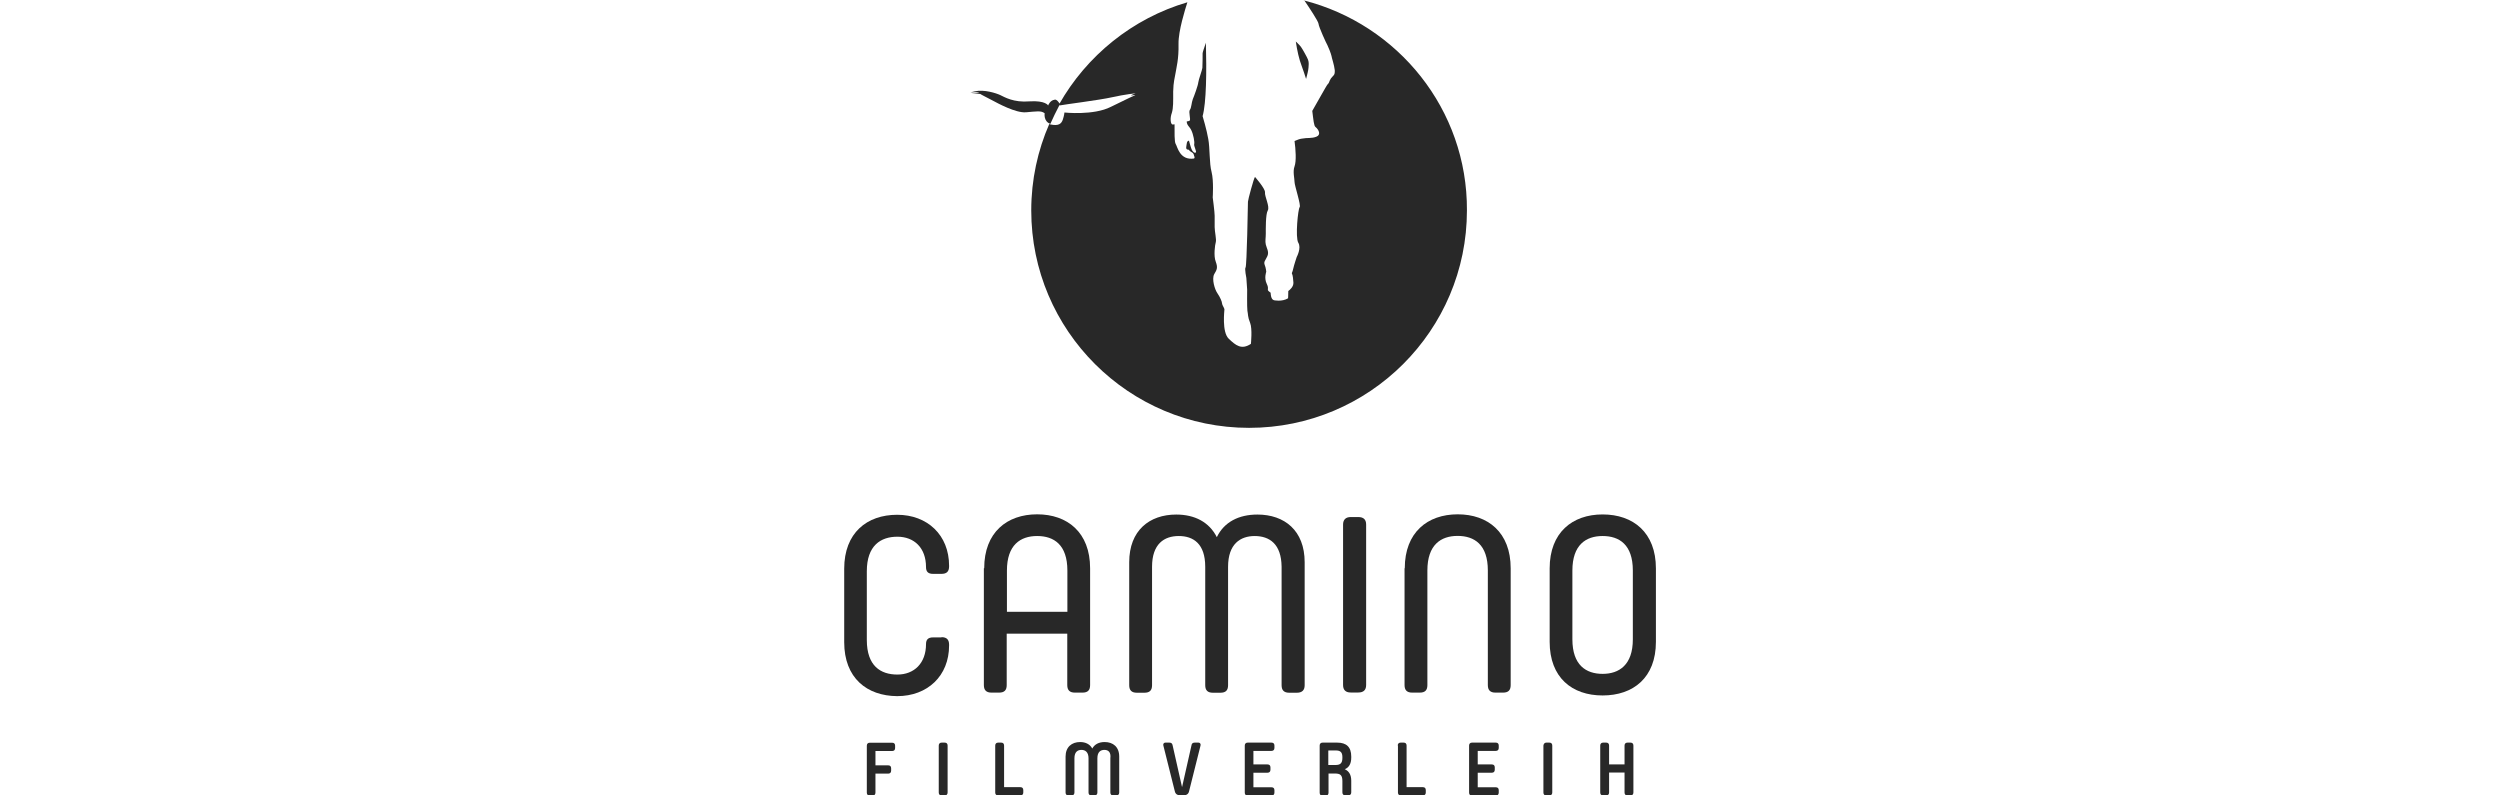 <?xml version="1.0" encoding="utf-8"?>
<svg xmlns="http://www.w3.org/2000/svg" data-name="Layer 2" id="uuid-4af8b385-0457-4347-a10d-c7c4f69370d0" viewBox="0 0 220 70">
  <defs>
    <style>
      .uuid-6be1d5a8-01db-4814-8b94-5ad7d2b51240 {
        fill: #282828;
      }

      .uuid-6be1d5a8-01db-4814-8b94-5ad7d2b51240, .uuid-2a410069-f5ad-4340-8895-a09eaa6c5874 {
        stroke-width: 0px;
      }

      .uuid-2a410069-f5ad-4340-8895-a09eaa6c5874 {
        fill: none;
      }

      .uuid-f1d13a0a-c655-4271-933b-50e203b39a14 {
        clip-path: url(#uuid-1c4a010b-81fd-4283-ad74-4c182273de8f);
      }

      .uuid-23afd504-b4ef-42ea-a725-9b619214af85 {
        clip-path: url(#uuid-a1f89fd8-ec71-4172-9705-4dc3fd2d6e09);
      }

      .uuid-4420e8c4-1f71-4611-b983-e21e8bc17b2c {
        clip-path: url(#uuid-072de348-1665-4aa9-98d6-b8d52d4f83a2);
      }
    </style>
    <clipPath id="uuid-1c4a010b-81fd-4283-ad74-4c182273de8f">
      <rect class="uuid-2a410069-f5ad-4340-8895-a09eaa6c5874" height="70.1" width="71.43" x="74.28" y="-.05"/>
    </clipPath>
    <clipPath id="uuid-a1f89fd8-ec71-4172-9705-4dc3fd2d6e09">
      <rect class="uuid-2a410069-f5ad-4340-8895-a09eaa6c5874" height="70.1" width="71.43" x="74.28" y="-.05"/>
    </clipPath>
    <clipPath id="uuid-072de348-1665-4aa9-98d6-b8d52d4f83a2">
      <rect class="uuid-2a410069-f5ad-4340-8895-a09eaa6c5874" height="70.1" width="71.43" x="74.28" y="-.05"/>
    </clipPath>
  </defs>
  <g class="uuid-f1d13a0a-c655-4271-933b-50e203b39a14">
    <g class="uuid-23afd504-b4ef-42ea-a725-9b619214af85">
      <g class="uuid-4420e8c4-1f71-4611-b983-e21e8bc17b2c">
        <g>
          <path class="uuid-6be1d5a8-01db-4814-8b94-5ad7d2b51240" d="M82.85,56.07c.45,0,.67.21.67.66v.07c0,2.68-1.9,4.46-4.57,4.46-2.66-.02-4.66-1.59-4.66-4.75v-6.46c0-3.16,2-4.75,4.66-4.75s4.57,1.78,4.57,4.49v.05c0,.45-.21.66-.67.66h-.74c-.43,0-.62-.19-.62-.59,0-1.71-1.05-2.68-2.52-2.68s-2.69.78-2.69,3.04v6.05c0,2.28,1.21,3.04,2.69,3.04s2.52-1,2.52-2.68c0-.4.19-.59.62-.59h.74v-.02Z"/>
          <path class="uuid-6be1d5a8-01db-4814-8b94-5ad7d2b51240" d="M86.61,50.01c0-3.16,2-4.75,4.66-4.75s4.66,1.59,4.66,4.75v10.28c0,.45-.21.66-.67.66h-.67c-.45,0-.67-.21-.67-.66v-4.53h-5.33v4.53c0,.45-.21.66-.67.66h-.67c-.45,0-.67-.21-.67-.66v-10.28ZM88.6,53.84h5.33v-3.63c0-2.28-1.19-3.04-2.66-3.04s-2.66.78-2.66,3.04v3.63Z"/>
          <path class="uuid-6be1d5a8-01db-4814-8b94-5ad7d2b51240" d="M110.42,47.17c-1.26,0-2.35.69-2.35,2.71v10.42c0,.45-.21.66-.67.66h-.67c-.45,0-.67-.21-.67-.66v-10.42c0-2.04-1.05-2.71-2.33-2.71s-2.35.69-2.35,2.71v10.42c0,.45-.21.66-.67.66h-.67c-.45,0-.67-.21-.67-.66v-10.82c0-2.8,1.78-4.2,4.14-4.2,1.62,0,2.9.66,3.57,1.99.64-1.33,1.93-1.99,3.57-1.99,2.38,0,4.16,1.4,4.16,4.2v10.82c0,.45-.24.66-.69.66h-.67c-.45,0-.67-.21-.67-.66v-10.42c-.02-2.02-1.07-2.71-2.38-2.71Z"/>
          <path class="uuid-6be1d5a8-01db-4814-8b94-5ad7d2b51240" d="M118.86,45.5h.67c.45,0,.69.21.69.66v14.12c0,.45-.24.66-.69.66h-.67c-.43,0-.67-.21-.67-.66v-14.12c0-.45.26-.66.67-.66Z"/>
          <path class="uuid-6be1d5a8-01db-4814-8b94-5ad7d2b51240" d="M123.62,50.01c0-3.16,2-4.75,4.66-4.75s4.66,1.59,4.66,4.75v10.28c0,.45-.21.66-.67.66h-.67c-.45,0-.67-.21-.67-.66v-10.09c0-2.28-1.19-3.04-2.66-3.04s-2.66.78-2.66,3.04v10.09c0,.45-.21.66-.67.66h-.67c-.45,0-.67-.21-.67-.66v-10.28Z"/>
          <path class="uuid-6be1d5a8-01db-4814-8b94-5ad7d2b51240" d="M141.03,45.27c2.69,0,4.69,1.59,4.69,4.75v6.46c0,3.16-2,4.72-4.69,4.72s-4.66-1.57-4.66-4.72v-6.46c0-3.16,2-4.75,4.66-4.75ZM138.37,56.26c0,2.28,1.21,3.04,2.66,3.04s2.66-.78,2.66-3.04v-6.05c0-2.28-1.19-3.04-2.66-3.04s-2.66.78-2.66,3.04v6.05Z"/>
          <path class="uuid-6be1d5a8-01db-4814-8b94-5ad7d2b51240" d="M77.04,68.06v1.69c0,.17-.1.26-.26.26h-.24c-.17,0-.26-.09-.26-.26v-4.13c0-.17.1-.26.26-.26h1.97c.17,0,.26.09.26.26v.21c0,.17-.1.26-.26.26h-1.47v1.26h1.12c.17,0,.26.09.26.26v.21c0,.17-.1.26-.26.26h-1.12v-.02Z"/>
          <path class="uuid-6be1d5a8-01db-4814-8b94-5ad7d2b51240" d="M82.87,65.35h.26c.17,0,.26.09.26.26v4.13c0,.17-.1.26-.26.26h-.26c-.17,0-.26-.09-.26-.26v-4.13c0-.17.1-.26.26-.26Z"/>
          <path class="uuid-6be1d5a8-01db-4814-8b94-5ad7d2b51240" d="M87.58,65.61c0-.17.1-.26.26-.26h.26c.17,0,.26.09.26.26v3.66h1.43c.17,0,.26.09.26.26v.21c0,.17-.1.26-.26.26h-1.95c-.17,0-.26-.09-.26-.26v-4.13Z"/>
          <path class="uuid-6be1d5a8-01db-4814-8b94-5ad7d2b51240" d="M97.19,65.99c-.33,0-.62.17-.62.74v3.01c0,.17-.1.26-.26.26h-.26c-.17,0-.26-.09-.26-.26v-3.01c0-.55-.29-.74-.62-.74s-.62.17-.62.74v3.01c0,.17-.1.26-.26.26h-.26c-.17,0-.26-.09-.26-.26v-3.16c0-.85.55-1.28,1.28-1.28.48,0,.86.19,1.07.57.21-.38.59-.57,1.09-.57.74,0,1.28.43,1.28,1.28v3.16c0,.17-.1.26-.26.26h-.26c-.17,0-.26-.09-.26-.26v-3.01c.07-.55-.19-.74-.52-.74Z"/>
          <path class="uuid-6be1d5a8-01db-4814-8b94-5ad7d2b51240" d="M102.38,65.63c-.05-.14.02-.28.19-.28h.33c.17,0,.26.07.29.24l.83,3.68.83-3.68c.02-.17.12-.24.29-.24h.31c.17,0,.24.14.19.28l-1,3.99c-.05.24-.21.36-.45.36h-.36c-.24,0-.4-.12-.45-.36l-1-3.99Z"/>
          <path class="uuid-6be1d5a8-01db-4814-8b94-5ad7d2b51240" d="M109.54,65.61c0-.17.1-.26.26-.26h2.09c.17,0,.26.09.26.26v.21c0,.17-.1.26-.26.26h-1.59v1.19h1.24c.17,0,.26.09.26.26v.21c0,.17-.1.26-.26.26h-1.24v1.28h1.59c.17,0,.26.09.26.26v.21c0,.17-.1.26-.26.26h-2.09c-.17,0-.26-.09-.26-.26v-4.15Z"/>
          <path class="uuid-6be1d5a8-01db-4814-8b94-5ad7d2b51240" d="M116.13,65.61c0-.17.1-.26.26-.26h1.28c.81,0,1.24.38,1.24,1.23v.09c0,.55-.21.88-.57,1.02.36.17.57.47.57,1.02v1.02c0,.17-.1.26-.26.26h-.26c-.17,0-.26-.09-.26-.26v-1c0-.55-.21-.66-.67-.66h-.55v1.69c0,.17-.1.26-.26.26h-.26c-.17,0-.26-.09-.26-.26v-4.15ZM116.89,66.06v1.26h.62c.4,0,.62-.12.62-.62v-.07c0-.45-.19-.59-.59-.59h-.64v.02Z"/>
          <path class="uuid-6be1d5a8-01db-4814-8b94-5ad7d2b51240" d="M123,65.61c0-.17.1-.26.26-.26h.26c.17,0,.26.09.26.26v3.66h1.43c.17,0,.26.09.26.26v.21c0,.17-.1.26-.26.26h-1.93c-.17,0-.26-.09-.26-.26v-4.13h-.02Z"/>
          <path class="uuid-6be1d5a8-01db-4814-8b94-5ad7d2b51240" d="M129.28,65.61c0-.17.1-.26.26-.26h2.09c.17,0,.26.09.26.26v.21c0,.17-.1.26-.26.26h-1.59v1.19h1.24c.17,0,.26.09.26.26v.21c0,.17-.1.26-.26.26h-1.24v1.28h1.59c.17,0,.26.09.26.26v.21c0,.17-.1.26-.26.26h-2.09c-.17,0-.26-.09-.26-.26v-4.15Z"/>
          <path class="uuid-6be1d5a8-01db-4814-8b94-5ad7d2b51240" d="M136.08,65.35h.26c.17,0,.26.09.26.26v4.13c0,.17-.1.26-.26.26h-.26c-.17,0-.26-.09-.26-.26v-4.13c.02-.17.12-.26.26-.26Z"/>
          <path class="uuid-6be1d5a8-01db-4814-8b94-5ad7d2b51240" d="M141.08,65.35h.26c.17,0,.26.09.26.26v1.66h1.36v-1.66c0-.17.1-.26.26-.26h.26c.17,0,.26.09.26.26v4.13c0,.17-.1.26-.26.26h-.26c-.17,0-.26-.09-.26-.26v-1.76h-1.36v1.76c0,.17-.1.26-.26.26h-.26c-.17,0-.26-.09-.26-.26v-4.13c0-.17.1-.26.26-.26Z"/>
          <path class="uuid-6be1d5a8-01db-4814-8b94-5ad7d2b51240" d="M92.81,8.78c-.36.02-.57.45-.57.5,0,0-.24-.45-1.64-.36-1.4.12-2.21-.38-2.57-.55-.36-.17-1.43-.52-2.26-.33-.83.19,0,.02.31.07.31.05-.4.07-.55.07s.69.07.74.09c.05.05.62.33,1.07.57.45.24,2.05,1.12,2.95,1.04.9-.07,1.33-.17,1.64.09,0,0-.12.71.5.93.24-.55.5-1.07.76-1.57.02-.05.07-.12.1-.17h0c-.12-.12-.24-.4-.48-.4Z"/>
          <path class="uuid-6be1d5a8-01db-4814-8b94-5ad7d2b51240" d="M114.94,6.93c.07-.28.19-.69.21-1,.05-.5-.02-.57-.05-.69s-.52-1-.62-1.12c-.02-.05-.21-.24-.45-.47.12.81.29,1.57.52,2.16.14.38.26.74.38,1.12Z"/>
          <path class="uuid-6be1d5a8-01db-4814-8b94-5ad7d2b51240" d="M114.77.02c.45.66,1.24,1.85,1.26,2.07.02.28.71,1.78.78,1.88.07.12.33.78.36.95.02.17.24.78.29,1.26.02.47-.12.43-.33.71-.19.28-.14.4-.29.52-.1.09-.98,1.71-1.36,2.35.1.78.14,1.33.29,1.42.29.24.5.69.07.85-.43.17-.76.07-1.28.17-.19.02-.43.12-.64.21.1.74.17,1.76,0,2.23-.17.45,0,1.07,0,1.38s.59,2.07.45,2.21-.4,2.66-.12,3.13c.29.47-.14,1.26-.14,1.26,0,0-.24.71-.31,1.04-.02.12-.07.26-.12.38.1.21.12.55.14.83.02.36-.31.64-.45.74,0,.36-.02.64-.02.64-.55.33-1.24.17-1.24.17-.29-.07-.29-.62-.29-.62-.05-.14.02,0-.17-.17-.19-.17.05-.19-.17-.64-.26-.52-.05-1.07-.05-1.07,0,0-.02-.33-.14-.62-.1-.28.07-.38.24-.76.17-.38-.07-.71-.14-1.02-.07-.31,0-.57,0-.95s-.02-1.71.17-2.04c.21-.33-.29-1.26-.24-1.61.02-.33-.88-1.35-.88-1.35-.1.09-.62,2.02-.62,2.18s-.1,5.67-.21,5.79c-.1.09.07.93.07.93l.07,1.02s-.02,1.54.02,1.85c.07.31.02.55.24,1.07.21.52.07,1.85.07,1.85-.83.55-1.33.14-1.95-.45-.62-.59-.38-2.49-.38-2.59s-.21-.38-.21-.52-.17-.55-.4-.88c-.24-.33-.52-1.26-.29-1.69.24-.4.33-.57.14-1.09-.21-.52-.07-1.5,0-1.73.07-.24-.1-.93-.1-1.33v-1c0-.31-.17-1.61-.17-1.61,0,0,.1-1.45-.1-2.23-.21-.78-.14-2.09-.29-2.9-.14-.83-.5-2.02-.5-2.02.33-1.16.36-3.96.29-6.46-.14.4-.29.85-.29.93,0,.17,0,1.07-.02,1.28-.02.21-.33,1.02-.36,1.28-.02.26-.36,1.19-.48,1.47-.12.31-.12.76-.26.95-.14.17.1.85-.02.95-.02.02-.12.05-.26.07.02.36.24.43.4.76.19.38.31,1.07.26,1.23-.05.17.24.66.14.74-.1.09-.29-.09-.36-.26-.07-.14-.24-.78-.24-.78-.21.02-.19.26-.24.55-.05.28.21.24.21.24,0,0,.1.14.29.24.19.09.19.33.19.33.1.09,0,.21,0,.21-1.28.19-1.47-1.07-1.62-1.28-.12-.17-.1-1.09-.1-1.73-.07,0-.14.02-.17.02-.19-.02-.24-.57-.07-1.02.14-.45.12-1,.12-1.88.02-.88.14-1.19.21-1.64.07-.47.29-1.21.26-2.56-.02-1.14.59-3.06.78-3.66-4.83,1.42-8.87,4.7-11.3,9,.05.05.07.09.12.07.17-.05,3.5-.47,4.54-.71,1.05-.24,2.24-.38,2.05-.33-.19.05-.48.19-.31.17.14-.02.38-.07.29-.02-.1.05-.59.26-2.12,1.02-1.52.78-4.09.5-4.09.5,0,0-.02.26-.14.62-.12.36-.36.59-1.09.43-.05,0-.07-.02-.1-.05-1.02,2.33-1.59,4.91-1.59,7.62,0,10.56,8.59,19.13,19.17,19.13s19.17-8.57,19.17-19.13c.05-8.88-6.07-16.38-14.37-18.49Z"/>
        </g>
      </g>
    </g>
  </g>
</svg>
